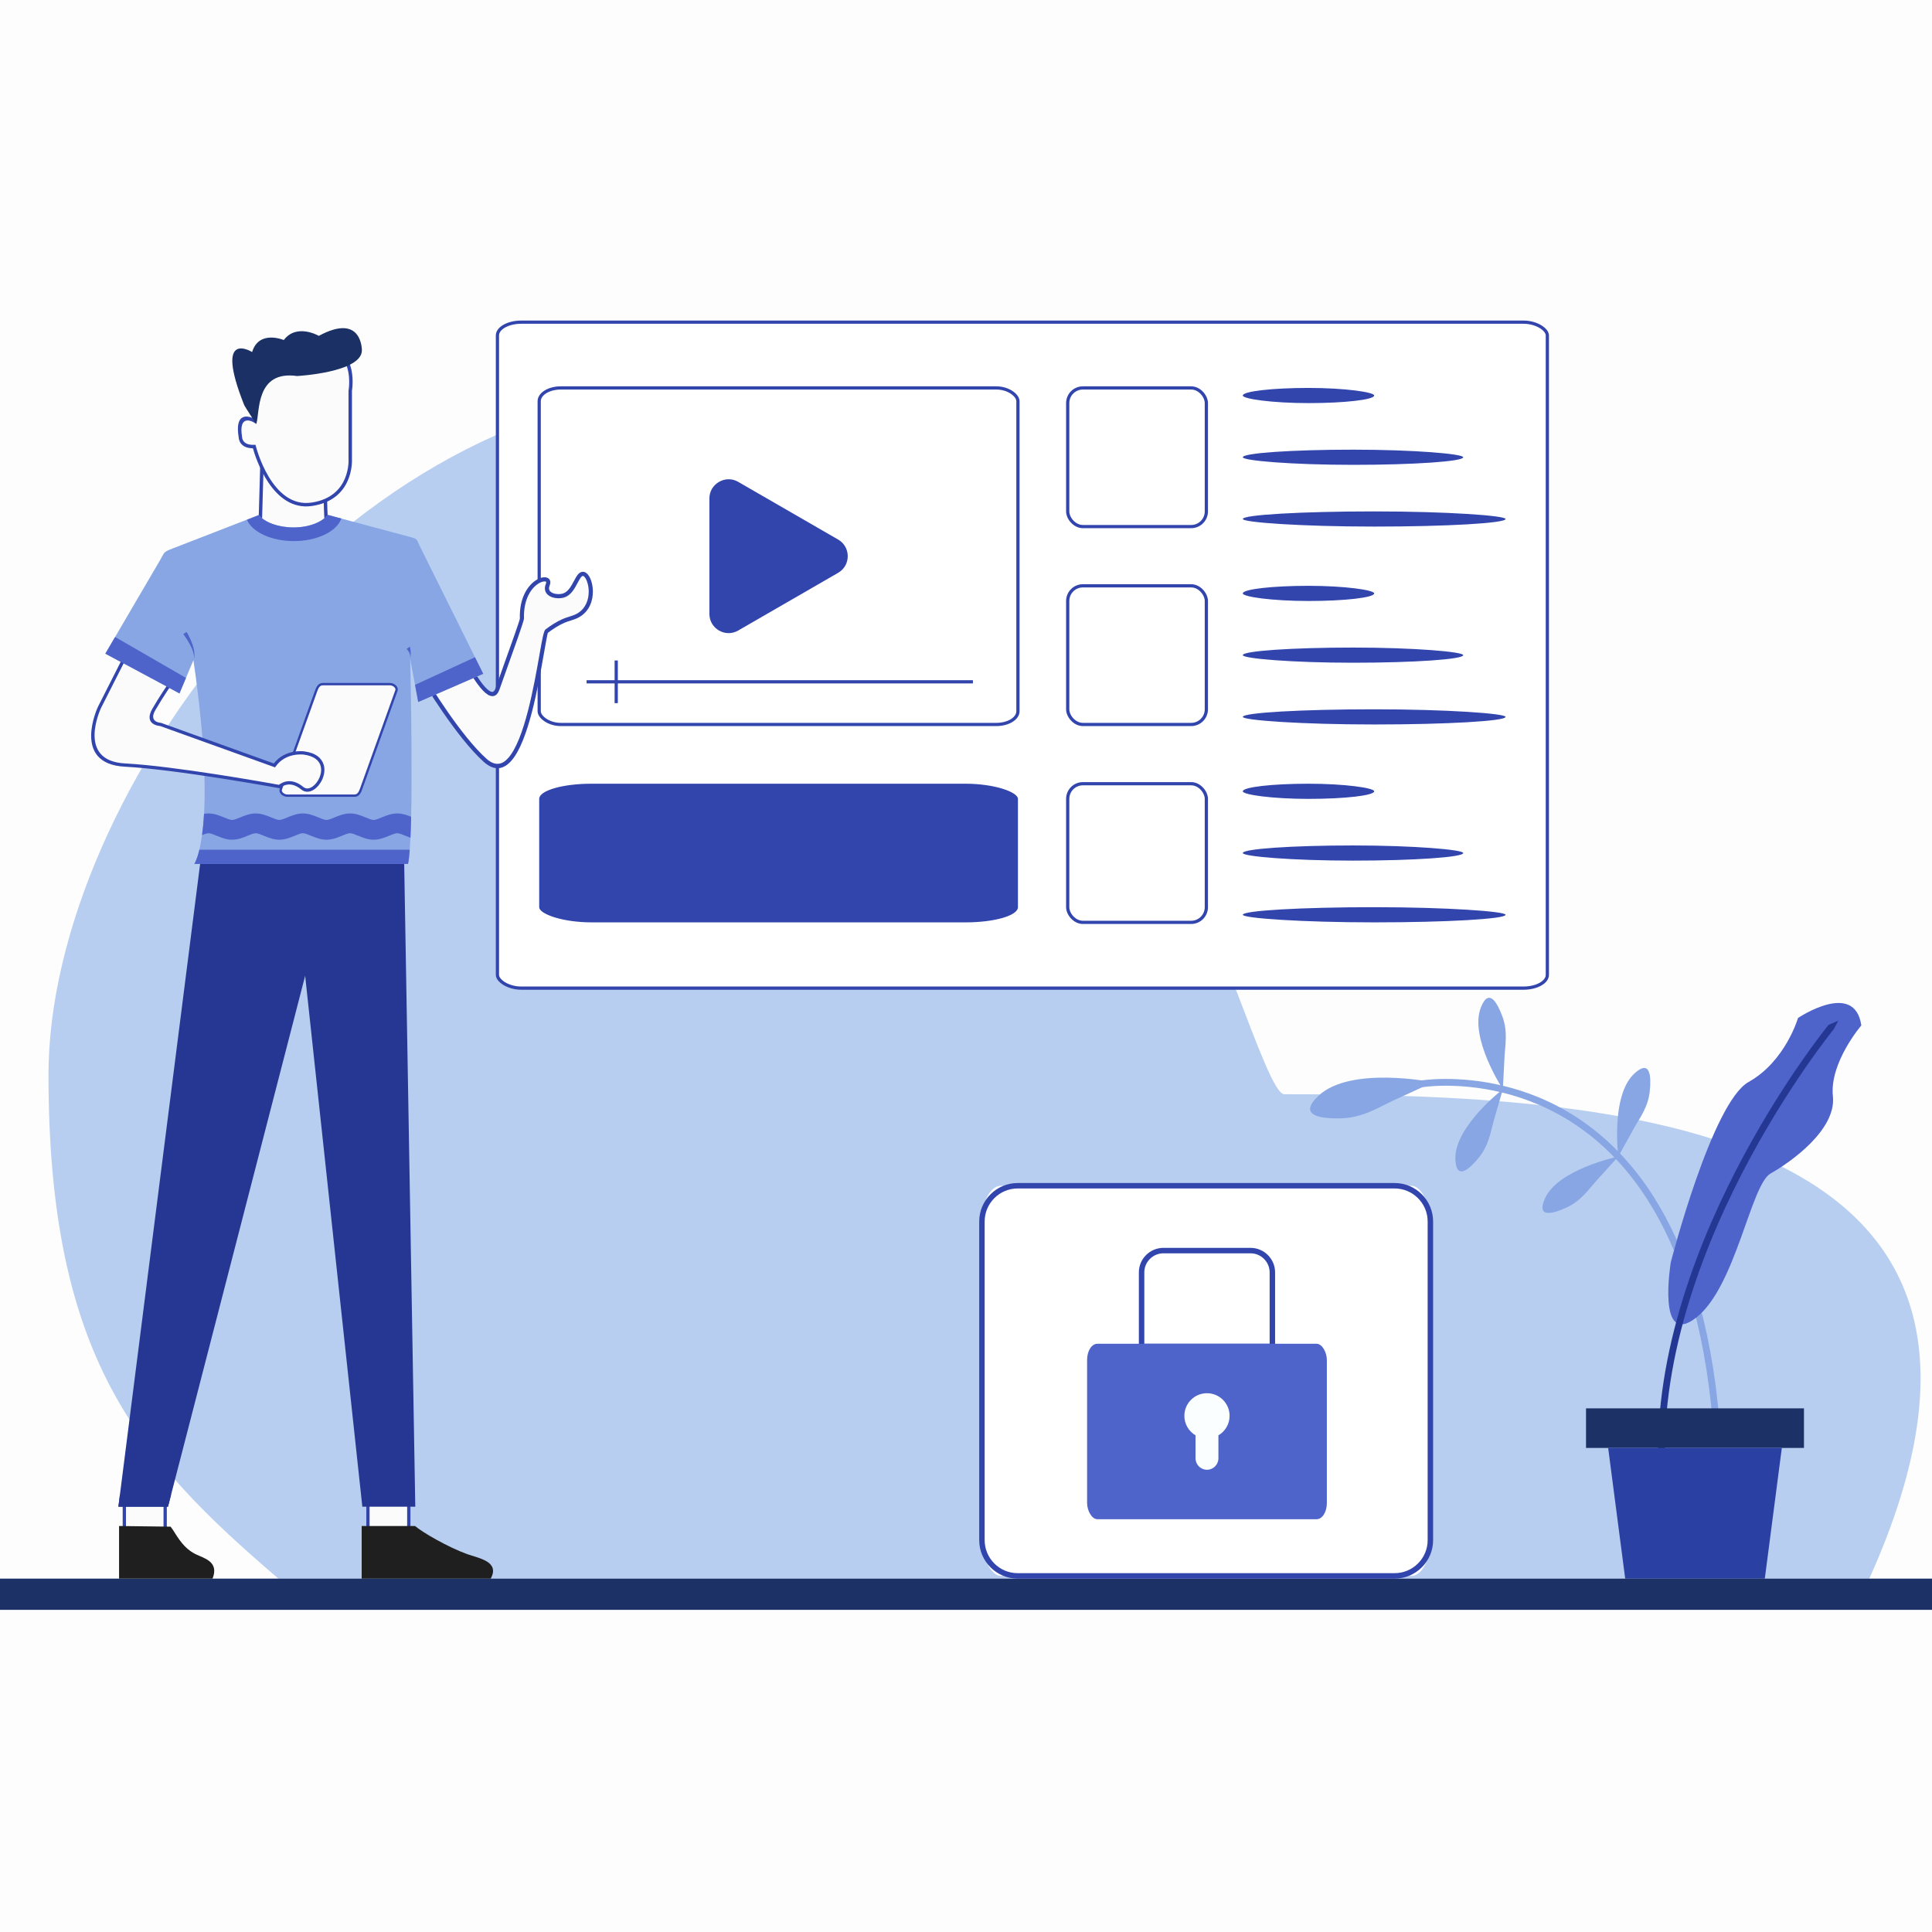 <svg xmlns="http://www.w3.org/2000/svg" xml:space="preserve" width="960" height="960" style="shape-rendering:geometricPrecision;text-rendering:geometricPrecision;image-rendering:optimizeQuality;fill-rule:evenodd;clip-rule:evenodd" viewBox="0 0 10000 10000"><defs><style>.str0{stroke:#3145ad;stroke-width:16.67;stroke-miterlimit:2.613}.fil9{fill:none}.fil6{fill:#1c3165}.fil14{fill:#1f1f1f}.fil13{fill:#253793}.fil10{fill:#3145ad}.fil4{fill:#4e64ca}.fil3{fill:#87a6e3}.fil11{fill:#fbfbfb}.fil8{fill:#fff}.fil12{fill:#3145ad;fill-rule:nonzero}</style></defs><g id="Layer_x0020_1"><path d="M0 0h10000v10000H0z" style="fill:#fdfdfd"/><path d="M3636.53 2016.39c2050.3 0 2822.89 3647.41 3011.45 3647.41 1704.17 0 4095.96 135.91 3027.52 2507.06H1440.99C713.85 7548.55 250.97 7024.33 250.97 5563.45c0-1460.89 1561.28-3547.06 3385.56-3547.06z" style="fill:#b7cef0"/><g id="_745571512"><path d="M7355.21 5628.16c.52-.08 181.23-31.27 419.41 26.69 236.45 57.53 528.38 203.19 752.93 555.1 165.4 259.2 294.4 630.31 338.32 1160.42l35.12-2.89c-44.43-536.27-175.57-912.7-343.83-1176.39-230.65-361.47-530.96-511.2-774.27-570.4-245.36-59.7-433.05-27.32-433.59-27.23l5.91 34.7z" style="fill:#87a6e3;fill-rule:nonzero"/><path d="m7778.75 5637.77 8.67-168.52c2.96-57.54 18.2-128.26-10.83-207.38-24.5-66.7-69.53-154.05-111.5-47.63-61.67 156.42 113.65 423.52 113.65 423.52zM7778.75 5637.77l-46.85 162.11c-16 55.35-24.69 127.17-77.97 192.46-44.94 55.04-116.04 122.89-120.94 8.6-7.19-167.98 245.76-363.17 245.76-363.17zM8376.19 5986.4l81.78-147.6c27.92-50.4 72.67-107.25 81.33-191.08 7.27-70.68 5.16-168.93-79.26-91.74-124.09 113.46-83.84 430.42-83.84 430.42z" class="fil3"/><path d="m8376.18 5986.4-113.26 125.07c-38.68 42.7-78.02 103.42-154.56 138.69-64.54 29.71-158.2 59.46-112.43-45.38 67.29-154.08 380.26-218.39 380.26-218.39zM7417.15 5601.88l-208.61 95.84c-71.23 32.72-152.94 87.61-267.55 90.78-96.64 2.63-229.71-10.28-116.36-116.93 166.63-156.73 592.52-69.69 592.52-69.69z" class="fil3"/><path d="M9634.2 5307.58s-165.65 192.84-147.12 366.9c18.53 174.06-220.79 342.34-322.85 399.68-102.06 57.33-180.2 586.87-385.25 746.2-205.05 159.33-130.93-286.92-130.93-286.92s212.78-827.15 402.92-933.34c190.13-106.19 255.57-331.04 255.57-331.04s293.36-198.05 327.67 38.52z" class="fil4"/><path d="M9464.59 5304.58c-2.81 3.49-984.84 1206.15-874.03 2403l34.97-3.17c-109.49-1182.53 863.66-2374.36 866.45-2377.81l22.94-43.39-50.33 21.37z" style="fill:#243793;fill-rule:nonzero"/><path d="M8209.27 7289.6h1128.02v204.89H8209.27z" class="fil6"/><path d="M9134.59 8170.87h-722.62l-88.13-676.37h898.88z" style="fill:#2b40a3"/></g><rect width="5434.34" height="3447.06" x="2574.7" y="1667.5" class="fil8 str0" rx="123.77" ry="68.73"/><g id="_745567288"><rect width="2477.95" height="1741.93" x="2790.88" y="2007.92" class="fil8 str0" rx="111.68" ry="68.73"/><rect width="717.63" height="717.63" x="5526.45" y="2007.92" class="fil8 str0" rx="78.51" ry="78.51"/><rect width="717.63" height="717.63" x="5526.45" y="3032.21" class="fil8 str0" rx="78.51" ry="78.51"/><path d="M3036.24 3529.05h1999.55M3189.58 3418.65v220.8" class="fil9 str0"/><rect width="2477.95" height="717.63" x="2790.88" y="4056.51" class="fil10" rx="271.09" ry="78.51"/><rect width="680.09" height="78.51" x="6432.7" y="2007.92" class="fil10" rx="861.85" ry="196.27"/><rect width="1140.85" height="78.51" x="6432.7" y="2327.48" class="fil10" rx="1445.75" ry="196.27"/><rect width="1360.18" height="78.51" x="6432.71" y="2647.04" class="fil10" rx="1723.71" ry="196.27"/><rect width="680.09" height="78.51" x="6432.7" y="3032.21" class="fil10" rx="861.85" ry="196.27"/><rect width="1140.85" height="78.51" x="6432.7" y="3351.77" class="fil10" rx="1445.75" ry="196.27"/><rect width="1360.18" height="78.51" x="6432.71" y="3671.33" class="fil10" rx="1723.71" ry="196.27"/><path d="M3818.83 2459.34h422.06v-239.17c0-38.69-31.65-70.34-70.34-70.34h-281.38c-38.69 0-70.34 31.65-70.34 70.34v239.17z" class="fil8"/><path d="m3820.43 2493.82 518.06 299.1c65.86 38.03 65.85 133.77 0 171.8l-518.06 299.1c-65.8 38-148.6-10.08-148.6-85.9v-598.2c0-75.46 83.11-123.72 148.6-85.9z" class="fil10"/><rect width="717.63" height="717.63" x="5526.45" y="4056.51" class="fil8 str0" rx="78.51" ry="78.51"/><rect width="680.09" height="78.51" x="6432.7" y="4056.51" class="fil10" rx="861.85" ry="196.27"/><rect width="1140.85" height="78.51" x="6432.7" y="4376.07" class="fil10" rx="1445.75" ry="196.27"/><rect width="1360.18" height="78.51" x="6432.71" y="4695.63" class="fil10" rx="1723.71" ry="196.27"/></g><path d="M0 8170.87h10000v161.63H0z" class="fil6"/><g id="_869266840"><path d="m1355.54 2413.8-10.74 372.53 347.51-3.88-6.68-145.5-4.56-175.1z" class="fil11"/><path d="m1364.1 2424.04-10.19 353.35 329.14-3.67-6.26-136.37v-.17l-4.37-167.63-308.32-45.5zm-28.15 362.05 10.75-372.52.29-9.98 9.84 1.45 325.53 48.04 7.37 1.09.19 7.48 4.56 174.94 6.68 145.5.42 9.13-9.19.1-347.52 3.87-9.18.11.26-9.2z" class="fil12"/><path d="M1638.22 1794.25c-10.51-11.2-373.01-9.75-322.46 383.11 0 0-95.25-56.55-71.43 86.31 0 0 0 50.61 71.43 47.63 0 0 82.22 330.02 297.09 298.94 214.87-31.07 199.98-236.44 199.98-236.44v-351.22s42.66-240.7-174.61-228.34z" class="fil11"/><path d="M1631.76 1800.31c-1.4-1.49-21.44-1.65-52.06 2.29-24.42 3.14-54.27 9.74-84.94 22.04-30.52 12.24-61.84 30.17-89.35 55.99-58.54 54.95-100.11 146.12-80.87 295.61l2.3 17.87-15.56-9.1c-.22-.13-78.89-46.87-58.22 77.2l.11 1.21c0 .11-.07 41.63 62.24 39.03l7.12-.3 1.8 6.95c.23.92 80.34 322.28 287.26 292.35 206.69-29.89 192.43-226.55 192.39-227.11l-.04-.56v-351.21l.14-1.5c.11-.65 40.7-229.72-165.39-218.01l-4.12.24-2.82-3.01zm-54.28-15.27c27.37-3.52 49.55-2.22 60.4.35 220.83-12.44 186.42 221.89 183.83 237.83v350.58h-.01c.68 11.7 9.28 213.86-207.61 245.22-204.34 29.55-291.8-251.27-305.08-298.74-68.83-.3-73.23-49.38-73.52-55.7-20.4-123.48 40.17-113.47 69.64-102.02-15.2-146.98 28.1-238.5 88.13-294.85 29.29-27.49 62.54-46.54 94.91-59.52 32.21-12.93 63.59-19.85 89.31-23.16z" class="fil12"/><path d="M2701.51 3201.43c.44 14.53-110.86 317.47-125.76 362.19-45.61 136.83-221.97-258.03-250.48-307.41-37.96-102.47-140.42-113.85-140.42-113.85l11.39 375.72s174.57 292.22 315 417.46c219.68 195.92 292.79-649.84 318.7-668.97 24.94-18.74 53.76-38.35 86.66-52.72 26.61-11.61 54.27-15.41 78.95-30.48 98.54-60.17 60.13-213.09 21.71-213.09-32.58 0-43.74 95.59-101.5 112.35-36.64 10.61-101.9-4.17-80.44-56.7 25.27-61.86-140.12-25-133.79 175.51z" class="fil11"/><path d="M2712.22 3201.13c.37 12-52.88 160.33-90.89 266.2-16.97 47.27-30.88 86.02-35.43 99.64-10.72 32.17-28.2 41.15-49.87 33.93-59.97-19.99-152.04-204.28-197.51-295.29-10.47-20.96-18.44-36.9-22.55-44.02l-.8-1.68c-27.8-75.06-92.13-98.03-119.22-104.52l10.89 359.56c16.72 27.71 179.39 294.74 311.51 412.57 43.61 38.9 80.57 31.43 111.91-3.71 84.62-94.88 133.94-375.23 162.57-537.9 12.56-71.35 21.29-121 30.7-127.94 12.59-9.46 26.24-19.19 41.06-28.46 14.93-9.35 30.83-18.11 47.7-25.48 11.27-4.92 22.33-8.39 33.28-11.83 15.45-4.85 30.71-9.64 44.36-17.98 42.51-25.96 57.24-71.15 57.24-111.75 0-14.1-1.74-27.57-4.7-39.46-2.9-11.67-6.93-21.77-11.58-29.39-4.8-7.86-9.66-12.59-13.66-12.59-8.24 0-17.16 16.7-27.68 36.4-15.87 29.73-34.7 65-70.83 75.48-19.06 5.52-45.07 4.89-65.06-3.27-7.34-3-13.96-6.98-19.29-12.02-5.72-5.4-10.02-11.98-12.29-19.81-2.95-10.18-2.33-22.14 3.3-35.93 2.22-5.44 2.4-8.88 1.08-10.44-1.74-2.06-6.3-2.67-12.68-1.74-8.6 1.25-19.19 5.53-30.33 13.13-35.64 24.3-74.31 80.83-71.24 178.27v.04zm-111.05 258.98c37.41-104.22 89.83-250.22 89.62-258.37-3.35-106.46 40.34-169.2 80.57-196.64 13.96-9.52 27.78-14.97 39.41-16.66 13.86-2.02 25.37 1.21 32.08 9.14 6.46 7.64 7.97 18.64 2.36 32.37-3.65 8.93-4.2 16.17-2.54 21.9 1.13 3.91 3.38 7.28 6.41 10.15 3.42 3.23 7.76 5.82 12.65 7.82 15.63 6.38 36.04 6.86 51.02 2.51 27.46-7.96 43.98-38.9 57.9-64.97 13.82-25.89 25.54-47.83 46.59-47.83 12.04 0 23.23 8.6 31.97 22.92 5.76 9.43 10.67 21.62 14.11 35.44 3.38 13.59 5.37 28.82 5.37 44.58 0 46.95-17.38 99.42-67.57 130.06-15.96 9.74-32.45 14.92-49.15 20.16-10.49 3.3-21.07 6.62-31.1 11-16.02 7-30.98 15.23-44.93 23.96-14.03 8.79-27.26 18.23-39.59 27.5l-.04.04c-2.48 1.83-10.61 48.03-22.3 114.42-29.01 164.89-79.01 449.05-167.69 548.49-40.06 44.92-87.07 54.67-142.24 5.47-141.61-126.3-316.55-419.14-317.05-419.98l-1.51-5.21-11.39-375.71-.37-12.44 12.35 1.48c.31.04 108.37 12.05 148.9 119.94 4.78 8.4 12.59 24.04 22.76 44.4 44.17 88.41 133.6 267.41 185 284.54 9.01 3 16.89-2.55 22.81-20.32 4.71-14.13 18.62-52.87 35.59-100.15z" class="fil12"/><path d="M643.47 7763.48h211.45v150.62H643.47z" class="fil11"/><path d="M643.47 7922.61H863.43v-167.64H634.96v167.64h8.51zm202.94-17.02H651.98v-133.6h194.43v133.6z" class="fil12"/><path d="M1904.44 7773.38h211.45V7924h-211.45z" class="fil11"/><path d="M1904.44 7932.51H2124.4v-167.64H1895.93v167.64h8.51zm202.94-17.02h-194.43v-133.6h194.43v133.6z" class="fil12"/><path d="m2149.5 7798.77-59.56-3454.27H1051.96L612.79 7798.77h256.67l710-2748.1 295.95 2748.1z" class="fil13"/><path d="m620.73 7736.31-7.94 62.46h256.67l16.13-62.46z" class="fil13"/><path d="M1005.79 4471.81s123.3-176.54-4.59-1055.09l-72.28 172.37-383.67-205.74 281.62-481.15c26.93-46.02 16.98-44.07 66.13-63.06l446.77-173.29c29.97 38.35 101.27 64.2 179.62 64.2 78.35 0 147.04-26.52 176.94-64.99l415.01 111.2c53.72 14.37 40.81 8.95 65.37 58.44l324.41 652.9-336.48 145.89-41.63-223.73s22.24 911.91-11.12 1062.04h-1106.1z" class="fil3"/><path d="M2104.5 3358.71c.04.06 24.25 22.59 18.51 51.07 7.46-37.04-1.75-62.75-1.8-62.83l-16.71 11.76zM948.84 3282.21c.17.25 70.35 91.63 52.36 134.52 22.37-53.36-35.3-145.76-35.49-146.03l-16.87 11.51zM1045.78 4322.35c4.23-30.63 7.87-66.94 10.29-109.86 7.54-1.31 15.27-2.06 23.28-2.06 29 0 54.26 9.81 80.55 20.65 10.79 4.45 29.81 12.93 41.54 12.93 11.72 0 30.75-8.47 41.54-12.93 26.29-10.84 51.55-20.65 80.55-20.65s54.26 9.81 80.56 20.65c10.78 4.45 29.81 12.93 41.54 12.93 11.72 0 30.75-8.47 41.54-12.93 26.29-10.84 51.55-20.65 80.55-20.65s54.26 9.81 80.56 20.65c10.78 4.45 29.81 12.93 41.54 12.93 11.72 0 30.76-8.47 41.54-12.93 26.29-10.84 51.55-20.65 80.55-20.65s54.26 9.81 80.56 20.65c10.78 4.45 29.81 12.93 41.54 12.93 11.72 0 30.76-8.48 41.54-12.93 26.29-10.84 51.55-20.65 80.56-20.65 25.83 0 48.69 7.78 71.96 17.15-.87 39.23-2.02 75.83-3.52 108.54-8.98-3.13-17.88-6.73-26.91-10.45-10.78-4.45-29.81-12.93-41.54-12.93-11.72 0-30.76 8.48-41.54 12.93-26.29 10.84-51.55 20.65-80.56 20.65-29 0-54.26-9.81-80.55-20.65-10.78-4.45-29.81-12.93-41.54-12.93-11.72 0-30.75 8.47-41.54 12.93-26.29 10.84-51.55 20.65-80.56 20.65-29 0-54.26-9.81-80.55-20.65-10.78-4.45-29.81-12.93-41.54-12.93-11.72 0-30.75 8.47-41.54 12.93-26.29 10.84-51.56 20.65-80.56 20.65s-54.26-9.81-80.55-20.65c-10.79-4.45-29.81-12.93-41.54-12.93-11.72 0-30.75 8.47-41.54 12.93-26.29 10.84-51.56 20.65-80.56 20.65s-54.26-9.81-80.56-20.65c-10.78-4.45-29.81-12.93-41.54-12.93-9.2 0-22.89 5.21-33.57 9.61zM1278.12 2690.35l61.65-24.49c29.98 38.35 101.28 64.2 179.62 64.2 78.35 0 147.04-26.52 176.94-64.99l70.34 18.85c-23.09 66.57-124.24 116.71-245.52 116.71-117.35 0-215.83-46.93-243.02-110.28zM2458.48 3401.82l42.64 85.81-336.49 145.88-16.48-88.59z" class="fil4"/><path d="M2018.42 3541.17h-348.17c-18.37 0-27.2 16.13-33.39 33.39L1453.7 4084.9c-6.2 17.26 15.05 33.39 33.39 33.39h348.18c18.33 0 27.19-16.11 33.39-33.39l183.16-510.34c6.2-17.28-15.02-33.39-33.39-33.39z" class="fil11"/><path d="M2018.42 3535.06h-348.17c-11.23 0-19.51 4.89-25.89 12.37-5.85 6.86-9.92 15.85-13.23 25.07l-183.16 510.34c-1.01 2.81-1.48 5.57-1.48 8.24 0 7.13 3.19 13.72 8.21 19.13 4.67 5.02 11.04 9.07 17.85 11.52 4.75 1.7 9.73 2.66 14.52 2.66h348.18c11.21 0 19.48-4.88 25.87-12.36 5.85-6.86 9.93-15.85 13.24-25.08l183.16-510.34h.02c.99-2.78 1.46-5.55 1.46-8.25 0-7.13-3.18-13.72-8.2-19.13-4.67-5.03-11.03-9.07-17.85-11.51-4.76-1.7-9.75-2.66-14.55-2.66zm-348.17 12.21h348.17c3.47 0 7.05.68 10.44 1.9 5.02 1.8 9.67 4.73 13.03 8.36 3 3.23 4.91 6.99 4.91 10.83 0 1.35-.24 2.74-.74 4.15l.02.01-183.16 510.33c-2.88 8.04-6.33 15.76-11.04 21.27-4.16 4.88-9.5 8.06-16.62 8.06h-348.18c-3.46 0-7.04-.69-10.42-1.89-5.02-1.8-9.67-4.74-13.04-8.37-3.01-3.24-4.92-6.99-4.92-10.83 0-1.39.23-2.78.72-4.13l183.16-510.34c2.88-8.03 6.33-15.74 11.03-21.26 4.17-4.89 9.5-8.08 16.63-8.08z" class="fil12"/><path d="M650.66 3393.51 515.13 3661.1s-135.53 284.97 132.06 298.87c267.59 13.9 799.31 111.21 799.31 111.21s48.65-48.65 118.15 8.69c69.5 57.34 194.62-158.13 8.69-182.45 0 0-97.31-13.9-152.91 64.29l-589.06-211.99s-78.19-3.48-34.75-78.2c43.44-74.71 92.09-144.22 92.09-144.22l-238.05-133.8z" class="fil11"/><path d="m643.08 3389.69-135.54 267.59-.14.24c-.39.85-140.96 296.38 139.35 310.94 267.09 13.87 796.69 110.8 798.21 111.08l4.28.79 3.13-3.02c.12-.11 43.3-43.33 106.89 9.12 20.97 17.3 45.74 14.13 67.52-.78 17.6-12.04 33.23-32.06 42.7-54.78 9.54-22.87 12.95-48.7 6.06-72.22-9.77-33.34-39.68-61.59-101.12-69.63l-.07-.03c-.28-.04-97.88-13.97-156.99 62.63l-583.15-209.87-2.49-.5c-.17 0-64.17-2.86-27.77-65.46 43.33-74.54 91.56-143.43 91.69-143.63l5.37-7.67-8.17-4.59-238.05-133.8-7.72-4.34-4.01 7.93zm-120.26 275 131.4-259.43 222.22 124.9c-13.81 20.13-52.19 76.95-87.17 137.12-46.89 80.64 29.11 89.91 40.35 90.83l587.94 211.59 6.05 2.18 3.73-5.24c52.59-73.95 144.71-60.8 144.97-60.77v-.02c53.37 7 78.96 30.25 86.95 57.52 5.72 19.53 2.71 41.39-5.46 60.98-8.23 19.75-21.63 37.02-36.59 47.26-15.67 10.72-33.07 13.35-47.18 1.72-64.44-53.16-113.13-21.62-126.03-11.21-49.16-8.91-541.5-97.37-796.39-110.62-254.86-13.24-125.15-286.03-124.78-286.81l-.01-.01z" class="fil12"/><path d="m962.59 3508.8-33.67 80.3-383.67-205.73 50.54-86.35zM1005.79 4471.81s12.96-18.61 26.12-73.64h1088.97c-2.41 32.08-5.37 57.35-8.99 73.64h-1106.1z" class="fil4"/><path d="M1872.04 7898.61v272.25h667.89c49.12-89.32-63.69-105.74-121.43-126.62-103.19-37.34-234.38-114.6-270.2-145.63h-276.26zM616.26 7898.61v272.25h483.92c35.59-89.32-46.15-105.73-87.98-126.62-74.76-37.33-103.35-111.28-129.31-142.31l-266.63-3.32z" class="fil14"/><path d="M1264.29 2097.38c1.95 5.59 62.03 98.4 62.55 96.74 18.74-60.7-5.11-278.46 210.94-247.78 0 0 333.83-18.07 335.36-132.49 0 0 3.11-197.59-222.92-75.46 0 0-114.31-66.59-181.39 21.64 0 0-128.3-54.72-163.87 62.12 0 0-200.6-125.7-40.68 275.22z" style="fill:#1b3165"/></g><g id="_869266456"><rect width="2321.13" height="2019.37" x="5082.48" y="6137.39" class="fil8" rx="98.88" ry="184.75"/><path d="M5267.24 8142.66h1951.62c46.91 0 89.58-19.2 120.51-50.14 30.94-30.94 50.14-73.6 50.14-120.51V6322.15c0-46.91-19.2-89.57-50.14-120.51-30.93-30.94-73.59-50.14-120.51-50.14H5267.24c-46.91 0-89.58 19.2-120.51 50.14-30.93 30.94-50.14 73.6-50.14 120.51v1649.86c0 46.91 19.2 89.57 50.14 120.51 30.93 30.93 73.6 50.14 120.51 50.14zm1951.62 28.2H5267.24c-54.7 0-104.42-22.37-140.45-58.4-36.04-36.04-58.4-85.75-58.4-140.45V6322.15c0-54.7 22.37-104.42 58.4-140.45 36.03-36.04 85.76-58.4 140.45-58.4h1951.62c54.7 0 104.42 22.37 140.46 58.4 36.03 36.04 58.4 85.75 58.4 140.45v1649.86c0 54.7-22.37 104.42-58.4 140.45-36.04 36.04-85.76 58.4-140.46 58.4z" class="fil12"/><path d="M5908.83 6955.29h676.88v-383.57c0-62.05-50.76-112.81-112.81-112.81h-451.26c-62.05 0-112.81 50.76-112.81 112.81v383.57z" class="fil8"/><path d="M5922.94 6955.29h648.68v-369.46c0-27.13-11.11-51.81-29.01-69.7-17.89-17.89-42.57-29-69.7-29h-451.26c-27.13 0-51.81 11.11-69.7 29-17.9 17.9-29.01 42.57-29.01 69.7v369.46zm662.78 28.2h-676.88c-7.79 0-14.1-6.31-14.1-14.1v-383.57c0-34.92 14.28-66.65 37.27-89.65 23-22.99 54.73-37.27 89.65-37.27h451.26c34.92 0 66.65 14.28 89.65 37.27 22.99 23 37.27 54.73 37.27 89.65v383.57c0 7.79-6.31 14.1-14.1 14.1z" class="fil12"/><rect width="1240.95" height="908.15" x="5626.8" y="6955.29" class="fil4" rx="52.86" ry="83.09"/><path d="M6306.5 7429.25v119.02c0 32.57-26.65 59.22-59.23 59.22-32.57 0-59.23-26.65-59.23-59.22v-119.02c-34.59-20.33-57.81-57.94-57.81-100.96 0-64.64 52.4-117.04 117.04-117.04 64.64 0 117.04 52.4 117.04 117.04 0 43.03-23.22 80.63-57.81 100.96z" style="fill:#fbfeff"/></g></g></svg>